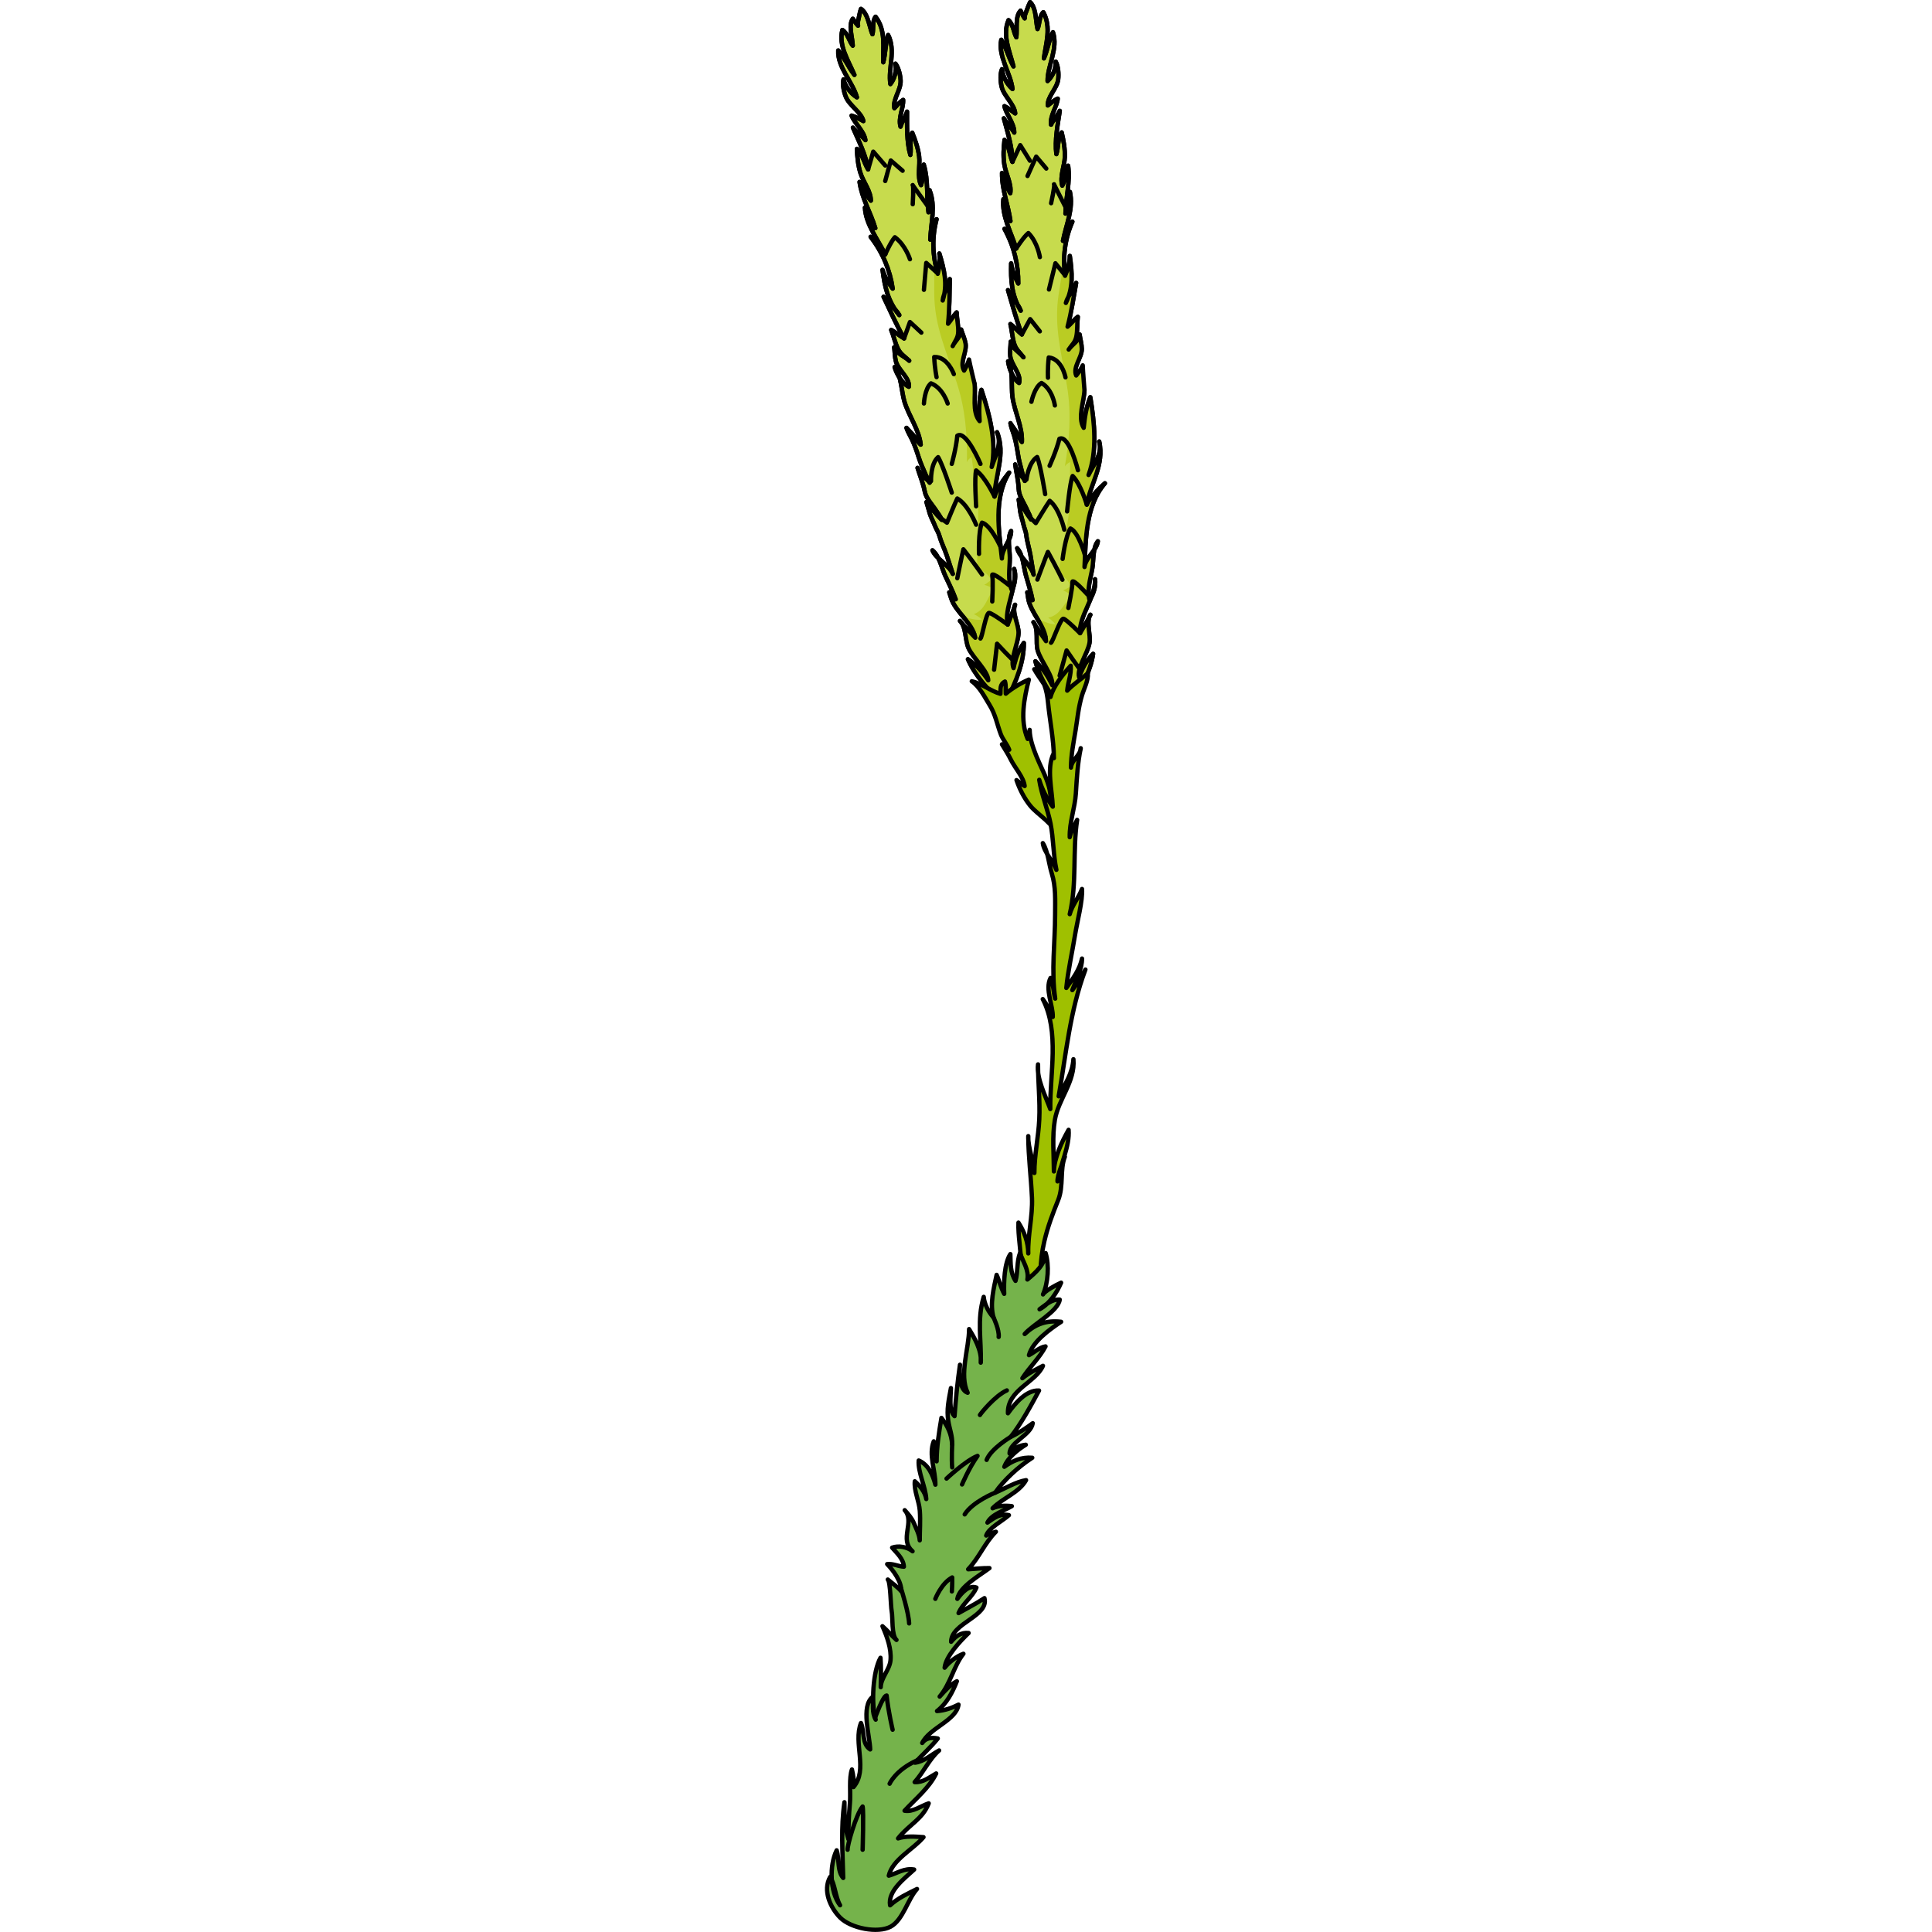 <?xml version="1.0" encoding="utf-8"?>
<!-- Created by: Science Figures, www.sciencefigures.org, Generator: Science Figures Editor -->
<!DOCTYPE svg PUBLIC "-//W3C//DTD SVG 1.1//EN" "http://www.w3.org/Graphics/SVG/1.1/DTD/svg11.dtd">
<svg version="1.1" id="Layer_1" xmlns="http://www.w3.org/2000/svg" xmlns:xlink="http://www.w3.org/1999/xlink" 
	 width="800px" height="800px" viewBox="0 0 65.17 446.196" enable-background="new 0 0 65.17 446.196" xml:space="preserve">
<g>
	<g>
		<path fill="#C7DB4D" stroke="#000000" stroke-linecap="round" stroke-linejoin="round" stroke-miterlimit="10" d="M32.145,85.588
			c-1.119-1.831,0.667-4.254,0.34-6.24c-0.18-1.08-0.695-2.183-1.021-3.241c0.199,1.426-1.347,2.536-1.955,3.823
			c0.596-1.262,1.199-1.859,1.279-3.169c0.087-1.443-0.324-3.126-0.367-4.61c-0.736,0.733-1.269,1.836-1.979,2.612
			c0.349-3.448,0.322-6.892,0.396-10.295c-0.221,1.671-1.499,3.247-1.635,4.931c1.185-3.76,0.352-7.175-0.774-10.86
			c0.234,1.424,0.019,3.276-0.374,4.695c-1.22-4.173-1.37-8.436-0.265-12.608c-0.966,1.382-1.048,3.174-1.462,4.705
			c0.141-3.741,1.296-7.723-0.157-11.407c0.332,1.598-0.104,3.483-0.249,5.095c-0.523-3.764,0.027-7.212-1.091-11.009
			c-0.171,1.584-0.122,3.191-0.628,4.748c-0.951-2.076-0.166-4.504-0.441-6.665c-0.231-1.818-0.883-3.715-1.594-5.45
			c-0.727,1.59-0.169,3.474-0.438,5.136c-0.897-3.064-0.744-6.861-0.765-9.992c-0.333,1.195-1.157,2.271-1.501,3.462
			c-0.589-2.063,0.685-4.146,0.603-6.173c-0.822,0.521-1.442,1.296-2.026,1.901c-0.421-2.034,1.521-4.189,1.444-6.327
			c-0.043-1.226-0.451-2.983-1.191-3.946c0.277,1.521-0.126,3.416-1.171,4.711c-0.587-3.581,1.317-7.728-0.516-11.327
			c-0.674,2.003-0.571,4.224-1.133,6.286c-0.089-3.471,0.646-7.347-1.776-10.508c-0.826,1.02-0.391,2.853-0.723,4.038
			c-0.119-0.282-0.225-0.591-0.324-0.916c-0.539-1.745-0.916-3.959-2.322-4.942C8.054,2.828,7.944,3.612,7.759,4.409
			C7.64,4.917,7.516,5.414,7.657,5.93C7.398,5.656,7.152,5.362,6.959,5.056C6.896,4.959,6.431,4.347,6.441,4.331
			C5.36,5.864,6.381,8.653,6.428,10.542C5.609,9.512,5.246,7.67,4.033,6.923c-0.946,3.608,1.39,7.074,2.779,10.373
			c-1.406-1.8-2.249-3.923-3.732-5.637c-0.206,3.873,3.348,7.29,4.313,10.82c-1.533-0.952-2.719-2.634-3.102-4.14
			c-0.287,1.1,0.07,2.863,0.549,4.032c0.836,2.035,3.578,3.563,4.045,5.591c-0.807-0.416-1.72-0.988-2.719-1.266
			c0.783,1.933,2.867,3.566,3.186,5.667c-0.828-1.033-2.064-1.836-2.885-2.877c1.309,2.96,3.063,6.502,3.514,9.625
			c-0.957-1.497-1.229-3.419-2.589-4.73c0.063,1.822,0.253,3.78,0.808,5.555c0.654,2.11,2.424,4.196,2.406,6.403
			c-1.137-1.337-1.775-2.867-2.604-4.316c0.554,3.872,2.533,6.982,3.636,10.667c-0.821-1.479-2.032-3.146-2.394-4.74
			c0.19,3.854,2.969,7.31,4.684,10.803c-1.036-1.339-1.874-3.007-3.369-4.061c2.812,3.65,4.475,7.711,5.094,11.964
			c-0.973-1.236-1.961-2.928-2.345-4.332c0.501,3.77,1.162,7.208,3.871,10.447c-0.84-1.555-2.713-2.709-3.632-4.228
			c1.513,3.19,2.947,6.447,4.739,9.609c-1.001-0.55-1.972-1.449-2.978-1.95c0.59,1.41,0.915,3.104,1.609,4.443
			c0.631,1.215,1.453,1.622,2.549,2.659c-1.117-1.058-3.047-1.704-3.464-3.1c0.142,1.083,0.122,2.258,0.41,3.323
			c0.534,1.959,3.244,3.779,2.966,5.797c-1.69-0.872-2.846-3.049-3.274-4.548c1.556,1.908,1.561,5.661,2.272,8.001
			c1.014,3.325,3.383,6.454,3.75,9.907c-0.735-0.644-1.188-1.59-1.829-2.315c-0.464-0.525-1.03-1.031-1.456-1.554
			c0.309,0.95,0.842,1.764,1.277,2.682c0.631,1.332,1.105,2.724,1.539,4.104c0.438,1.392,1.07,2.767,1.656,4.121
			c0.258,0.588,0.725,1.148,0.874,1.756c-0.247-0.541-1.075-1.072-1.522-1.53c-0.541-0.552-1.085-1.192-1.267-1.888
			c0.567,1.819,1.308,3.632,1.673,5.482c0.315,1.618,1.747,3.015,2.666,4.463c0.415,0.654,1.004,1.337,1.241,2.047
			c-1.301-1.266-2.435-2.715-3.527-4.092c0.294,0.87,0.482,1.736,0.759,2.618c0.305,0.979,0.835,1.893,1.202,2.855
			c0.301,0.783,0.794,1.475,1.018,2.284c0.412,1.497,1.164,2.971,1.669,4.456c0.495,1.449,0.953,2.907,1.434,4.36
			c-0.918-2.131-3.857-3.419-4.691-5.432c1.617,1.364,2.11,4.017,2.922,5.808c0.841,1.856,1.761,3.587,2.434,5.488
			c-0.655-0.449-1.243-0.918-1.475-1.593c0.137,0.431,0.274,0.862,0.41,1.293c1.057,3.374,4.955,5.634,5.6,9.182
			c-1.131-1.2-2.557-2.59-3.535-3.878c1.488,1.443,1.131,4.512,1.995,6.337c1.084,2.293,4.507,5.277,4.532,7.374
			c-1.344-1.94-2.58-3.364-4.691-4.862c0.805,1.854,1.961,3.603,3.292,5.253c0.662,0.819,1.368,1.616,2.108,2.394
			c1.025,1.079,1.555,1.563,3.359,1.329l0.333,0.117c2.057-3.978,3.861-8.51,3.81-12.85c-1.359,1.962-1.921,3.625-2.368,5.804
			c-0.864-1.984,1.099-5.687,1.15-8.132c0.042-1.946-1.595-4.748-0.8-6.496c-0.38,1.47-1.137,3.149-1.697,4.576
			c-0.939-3.699,2.336-8.886,1.488-12.844c0.506,1.456,0.162,3.582-0.498,4.949c-1.066-2.274-0.514-5.09-0.504-7.471
			c0.007-1.901-0.653-4.531,0.294-6.237c0.067,2.115-2.159,4.092-2.123,6.341c-0.678-6.244-1.979-13.98,1.668-19.831
			c-1.202,1.459-2.681,3.559-3.374,5.522c0.109-5.06,2.625-9.672,0.588-14.847c1.225,2.717-0.41,5.409-1.242,8.02
			c1.158-5.841-0.481-12.064-2.373-17.813c-0.574,2.386-0.549,4.854-0.416,7.221c-1.832-2.184-0.825-6.045-1.176-8.675"/>
		<path fill="#BACC23" d="M41.793,161.229l0.333,0.117c2.057-3.978,3.861-8.51,3.81-12.85c-1.359,1.962-1.921,3.625-2.368,5.804
			c-0.864-1.984,1.099-5.687,1.15-8.132c0.038-1.771-1.308-4.246-0.952-5.996c-0.406,1.345-1.047,2.807-1.545,4.076
			c-0.627-2.468,0.618-5.596,1.268-8.58c-0.084,0.241-0.176,0.475-0.277,0.686c-1.066-2.274-0.514-5.09-0.504-7.471
			c0.004-1.263-0.276-2.844-0.193-4.266c-0.635,1.417-1.662,2.829-1.636,4.369c-0.678-6.244-1.979-13.98,1.668-19.831
			c-1.202,1.459-2.681,3.559-3.374,5.522c0.104-4.796,2.363-9.191,0.863-14.044c0.627,2.444-0.768,4.863-1.518,7.217
			c1.158-5.841-0.481-12.064-2.373-17.813c-0.574,2.386-0.549,4.854-0.416,7.221c-1.832-2.184-0.825-6.045-1.176-8.675
			c-0.213-1.587-0.971-3.675-1.271-5.548c-0.16,0.965-0.508,1.902-1.137,2.551c-1.119-1.831,0.667-4.254,0.34-6.24
			c-0.18-1.08-0.695-2.183-1.021-3.241c0.199,1.426-1.347,2.536-1.955,3.823c0.596-1.262,1.199-1.859,1.279-3.169
			c0.087-1.443-0.324-3.126-0.367-4.61c-0.736,0.733-1.269,1.836-1.979,2.612c0.349-3.448,0.322-6.892,0.396-10.295
			c-0.156,1.184-0.838,2.32-1.273,3.48c0.599-3.202-0.156-6.204-1.136-9.41c0.234,1.424,0.019,3.276-0.374,4.695
			c-0.36-1.232-0.615-2.472-0.783-3.715c-0.012,2.693-0.027,5.391-0.025,8.105c0.002,7.722,2.848,13.602,5.199,20.759
			c1.993,6.068,2.447,12.025,2.357,18.368c0.256-0.674,0.7-0.894,1.047-1.224c0.676,3.857,0.727,7.719,0.945,11.606
			c0.168-0.313,0.455-0.606,0.621-0.966c-0.063,4.146,0.156,8.316-0.219,12.439c-0.389,4.254,1.633,2.208,3.219,5.395
			c-0.592,0.256-1.047,0.837-1.637,1.074c0.713,0.189,1.65,0.445,2.111,1.143c-1.555,1.98-1.813,4.646-4.498,5.614
			c0.678,0.33,1.373,0.757,1.861,1.253c-1.154,0.229-2.348-0.182-3.42-0.36c0.484,1.438,1.477,2.677,2.506,3.787
			c-0.313-0.134-0.635-0.272-0.955-0.414c0.152,0.381,0.275,0.773,0.35,1.185c-0.547-0.58-1.162-1.206-1.764-1.842
			c-0.303-0.15-0.598-0.31-0.889-0.473c0.492,1.528,0.494,3.466,1.112,4.773c1.084,2.293,4.507,5.277,4.532,7.374
			c-1.344-1.94-2.58-3.364-4.691-4.862c0.805,1.854,1.961,3.603,3.292,5.253c0.662,0.819,1.368,1.616,2.108,2.394
			C39.459,160.979,39.988,161.464,41.793,161.229z"/>
		<path fill="none" stroke="#000000" stroke-linecap="round" stroke-linejoin="round" stroke-miterlimit="10" d="M32.145,85.588
			c-1.119-1.831,0.667-4.254,0.34-6.24c-0.18-1.08-0.695-2.183-1.021-3.241c0.199,1.426-1.347,2.536-1.955,3.823
			c0.596-1.262,1.199-1.859,1.279-3.169c0.087-1.443-0.324-3.126-0.367-4.61c-0.736,0.733-1.269,1.836-1.979,2.612
			c0.349-3.448,0.322-6.892,0.396-10.295c-0.221,1.671-1.499,3.247-1.635,4.931c1.185-3.76,0.352-7.175-0.774-10.86
			c0.234,1.424,0.019,3.276-0.374,4.695c-1.22-4.173-1.37-8.436-0.265-12.608c-0.966,1.382-1.048,3.174-1.462,4.705
			c0.141-3.741,1.296-7.723-0.157-11.407c0.332,1.598-0.104,3.483-0.249,5.095c-0.523-3.764,0.027-7.212-1.091-11.009
			c-0.171,1.584-0.122,3.191-0.628,4.748c-0.951-2.076-0.166-4.504-0.441-6.665c-0.231-1.818-0.883-3.715-1.594-5.45
			c-0.727,1.59-0.169,3.474-0.438,5.136c-0.897-3.064-0.744-6.861-0.765-9.992c-0.333,1.195-1.157,2.271-1.501,3.462
			c-0.589-2.063,0.685-4.146,0.603-6.173c-0.822,0.521-1.442,1.296-2.026,1.901c-0.421-2.034,1.521-4.189,1.444-6.327
			c-0.043-1.226-0.451-2.983-1.191-3.946c0.277,1.521-0.126,3.416-1.171,4.711c-0.587-3.581,1.317-7.728-0.516-11.327
			c-0.674,2.003-0.571,4.224-1.133,6.286c-0.089-3.471,0.646-7.347-1.776-10.508c-0.826,1.02-0.391,2.853-0.723,4.038
			c-0.119-0.282-0.225-0.591-0.324-0.916c-0.539-1.745-0.916-3.959-2.322-4.942C8.054,2.828,7.944,3.612,7.759,4.409
			C7.64,4.917,7.516,5.414,7.657,5.93C7.398,5.656,7.152,5.362,6.959,5.056C6.896,4.959,6.431,4.347,6.441,4.331
			C5.36,5.864,6.381,8.653,6.428,10.542C5.609,9.512,5.246,7.67,4.033,6.923c-0.946,3.608,1.39,7.074,2.779,10.373
			c-1.406-1.8-2.249-3.923-3.732-5.637c-0.206,3.873,3.348,7.29,4.313,10.82c-1.533-0.952-2.719-2.634-3.102-4.14
			c-0.287,1.1,0.07,2.863,0.549,4.032c0.836,2.035,3.578,3.563,4.045,5.591c-0.807-0.416-1.72-0.988-2.719-1.266
			c0.783,1.933,2.867,3.566,3.186,5.667c-0.828-1.033-2.064-1.836-2.885-2.877c1.309,2.96,3.063,6.502,3.514,9.625
			c-0.957-1.497-1.229-3.419-2.589-4.73c0.063,1.822,0.253,3.78,0.808,5.555c0.654,2.11,2.424,4.196,2.406,6.403
			c-1.137-1.337-1.775-2.867-2.604-4.316c0.554,3.872,2.533,6.982,3.636,10.667c-0.821-1.479-2.032-3.146-2.394-4.74
			c0.19,3.854,2.969,7.31,4.684,10.803c-1.036-1.339-1.874-3.007-3.369-4.061c2.812,3.65,4.475,7.711,5.094,11.964
			c-0.973-1.236-1.961-2.928-2.345-4.332c0.501,3.77,1.162,7.208,3.871,10.447c-0.84-1.555-2.713-2.709-3.632-4.228
			c1.513,3.19,2.947,6.447,4.739,9.609c-1.001-0.55-1.972-1.449-2.978-1.95c0.59,1.41,0.915,3.104,1.609,4.443
			c0.631,1.215,1.453,1.622,2.549,2.659c-1.117-1.058-3.047-1.704-3.464-3.1c0.142,1.083,0.122,2.258,0.41,3.323
			c0.534,1.959,3.244,3.779,2.966,5.797c-1.69-0.872-2.846-3.049-3.274-4.548c1.556,1.908,1.561,5.661,2.272,8.001
			c1.014,3.325,3.383,6.454,3.75,9.907c-0.735-0.644-1.188-1.59-1.829-2.315c-0.464-0.525-1.03-1.031-1.456-1.554
			c0.309,0.95,0.842,1.764,1.277,2.682c0.631,1.332,1.105,2.724,1.539,4.104c0.438,1.392,1.07,2.767,1.656,4.121
			c0.258,0.588,0.725,1.148,0.874,1.756c-0.247-0.541-1.075-1.072-1.522-1.53c-0.541-0.552-1.085-1.192-1.267-1.888
			c0.567,1.819,1.308,3.632,1.673,5.482c0.315,1.618,1.747,3.015,2.666,4.463c0.415,0.654,1.004,1.337,1.241,2.047
			c-1.301-1.266-2.435-2.715-3.527-4.092c0.294,0.87,0.482,1.736,0.759,2.618c0.305,0.979,0.835,1.893,1.202,2.855
			c0.301,0.783,0.794,1.475,1.018,2.284c0.412,1.497,1.164,2.971,1.669,4.456c0.495,1.449,0.953,2.907,1.434,4.36
			c-0.918-2.131-3.857-3.419-4.691-5.432c1.617,1.364,2.11,4.017,2.922,5.808c0.841,1.856,1.761,3.587,2.434,5.488
			c-0.655-0.449-1.243-0.918-1.475-1.593c0.137,0.431,0.274,0.862,0.41,1.293c1.057,3.374,4.955,5.634,5.6,9.182
			c-1.131-1.2-2.557-2.59-3.535-3.878c1.488,1.443,1.131,4.512,1.995,6.337c1.084,2.293,4.507,5.277,4.532,7.374
			c-1.344-1.94-2.58-3.364-4.691-4.862c0.805,1.854,1.961,3.603,3.292,5.253c0.662,0.819,1.368,1.616,2.108,2.394
			c1.025,1.079,1.555,1.563,3.359,1.329l0.333,0.117c2.057-3.978,3.861-8.51,3.81-12.85c-1.359,1.962-1.921,3.625-2.368,5.804
			c-0.864-1.984,1.099-5.687,1.15-8.132c0.042-1.946-1.595-4.748-0.8-6.496c-0.38,1.47-1.137,3.149-1.697,4.576
			c-0.939-3.699,2.336-8.886,1.488-12.844c0.506,1.456,0.162,3.582-0.498,4.949c-1.066-2.274-0.514-5.09-0.504-7.471
			c0.007-1.901-0.653-4.531,0.294-6.237c0.067,2.115-2.159,4.092-2.123,6.341c-0.678-6.244-1.979-13.98,1.668-19.831
			c-1.202,1.459-2.681,3.559-3.374,5.522c0.109-5.06,2.625-9.672,0.588-14.847c1.225,2.717-0.41,5.409-1.242,8.02
			c1.158-5.841-0.481-12.064-2.373-17.813c-0.574,2.386-0.549,4.854-0.416,7.221c-1.832-2.184-0.825-6.045-1.176-8.675
			c0,0-1.063-4.39-1.271-5.548C32.959,84.249,32.145,85.588,32.145,85.588z"/>
		<path fill="none" stroke="#000000" stroke-linecap="round" stroke-linejoin="round" stroke-miterlimit="10" d="M42.221,144.249
			c0,0-3.572-2.621-4.293-2.7s-1.602,5.602-2.001,5.922"/>
		<path fill="none" stroke="#000000" stroke-linecap="round" stroke-linejoin="round" stroke-miterlimit="10" d="M38.647,138.908
			c0,0,0.239-4.881,0-6.001s3.866,2.24,3.866,2.24"/>
		<path fill="none" stroke="#000000" stroke-linecap="round" stroke-linejoin="round" stroke-miterlimit="10" d="M43.918,152.813
			c-0.546-0.222-4.158-4.143-4.158-4.143l-0.686,6.002"/>
		<path fill="none" stroke="#000000" stroke-linecap="round" stroke-linejoin="round" stroke-miterlimit="10" d="M30.574,133.537
			c0,0,1.143-5.62,1.406-6.675c2.723,3.515,4.305,5.816,4.305,5.816"/>
		<path fill="none" stroke="#000000" stroke-linecap="round" stroke-linejoin="round" stroke-miterlimit="10" d="M35.59,127.915
			c0,0-0.184-5.272,0.695-7.205c2.02,0.527,4.289,5.606,4.289,5.606"/>
		<path fill="none" stroke="#000000" stroke-linecap="round" stroke-linejoin="round" stroke-miterlimit="10" d="M26.859,119.759
			l1.33,0.951c0,0,1.786-4.387,2.385-5.58c2.56,1.449,4.35,6.053,4.35,6.053"/>
		<path fill="none" stroke="#000000" stroke-linecap="round" stroke-linejoin="round" stroke-miterlimit="10" d="M34.924,116.923
			c0,0-0.427-6.736,0-8.271c2.132,1.534,4.248,6.027,4.248,6.027"/>
		<path fill="none" stroke="#000000" stroke-linecap="round" stroke-linejoin="round" stroke-miterlimit="10" d="M29.298,113.767
			c0,0-2.132-6.564-3.154-8.185c-1.79,1.534-1.64,5.542-1.64,5.542"/>
		<path fill="none" stroke="#000000" stroke-linecap="round" stroke-linejoin="round" stroke-miterlimit="10" d="M29.298,107.139
			c0,0,1.031-3.688,1.276-6.504c2.002-1.397,5.353,6.504,5.353,6.504"/>
		<path fill="none" stroke="#000000" stroke-linecap="round" stroke-linejoin="round" stroke-miterlimit="10" d="M22.867,93.185
			c0,0,0.174-3.459,1.637-4.651c2.775,1.073,3.848,4.651,3.848,4.651"/>
		<path fill="none" stroke="#000000" stroke-linecap="round" stroke-linejoin="round" stroke-miterlimit="10" d="M25.788,87.103
			c0,0-0.433-2.026-0.544-4.65c3.075-0.149,4.525,3.944,4.525,3.944"/>
		<path fill="none" stroke="#000000" stroke-linecap="round" stroke-linejoin="round" stroke-miterlimit="10" d="M13.928,58.753
			c0,0,1.286-2.93,2.229-3.965c2.446,1.789,3.481,5.084,3.481,5.084"/>
		<polyline fill="none" stroke="#000000" stroke-linecap="round" stroke-linejoin="round" stroke-miterlimit="10" points="
			25.788,62.885 23.403,60.72 22.867,66.933 		"/>
		<polyline fill="none" stroke="#000000" stroke-linecap="round" stroke-linejoin="round" stroke-miterlimit="10" points="
			18.286,78.153 19.638,74.37 22.273,76.817 		"/>
		<path fill="none" stroke="#000000" stroke-linecap="round" stroke-linejoin="round" stroke-miterlimit="10" d="M20.281,47.168
			c0,0,0.264-4.143,0-4.425c-0.266-0.282,3.486,4.877,3.486,4.877"/>
		<polyline fill="none" stroke="#000000" stroke-linecap="round" stroke-linejoin="round" stroke-miterlimit="10" points="
			9.98,39.112 11.166,35.023 13.928,38.224 		"/>
		<polyline fill="none" stroke="#000000" stroke-linecap="round" stroke-linejoin="round" stroke-miterlimit="10" points="
			13.928,41.802 15.215,37.068 17.944,39.436 		"/>
	</g>
	<g>
		<path fill="#C7DB4D" stroke="#000000" stroke-linecap="round" stroke-linejoin="round" stroke-miterlimit="10" d="M58.032,86.721
			c-0.822-1.982,1.315-4.1,1.299-6.113c-0.01-1.095-0.35-2.265-0.509-3.361c-0.022,1.439-1.723,2.3-2.521,3.477
			c0.783-1.154,1.472-1.652,1.752-2.934c0.31-1.412,0.164-3.139,0.35-4.611c-0.84,0.611-1.536,1.617-2.358,2.275
			c0.877-3.354,1.383-6.76,1.98-10.11c-0.477,1.616-1.982,2.977-2.376,4.619c1.75-3.532,1.454-7.034,0.912-10.851
			c0.011,1.443-0.489,3.24-1.096,4.582c-0.561-4.313-0.051-8.547,1.687-12.498c-1.169,1.216-1.526,2.975-2.172,4.424
			c0.716-3.676,2.473-7.43,1.606-11.296c0.08,1.63-0.642,3.427-1.033,4.995c0.063-3.799,1.141-7.121,0.622-11.045
			c-0.414,1.539-0.613,3.135-1.354,4.594c-0.619-2.197,0.532-4.475,0.593-6.653c0.053-1.833-0.297-3.807-0.733-5.63
			c-0.963,1.457-0.702,3.404-1.226,5.006c-0.412-3.166,0.324-6.894,0.788-9.99c-0.513,1.129-1.493,2.064-2.018,3.189
			c-0.264-2.131,1.316-3.992,1.548-6.006c-0.893,0.386-1.625,1.057-2.295,1.564c-0.102-2.074,2.148-3.904,2.402-6.027
			c0.147-1.219,0.017-3.018-0.566-4.083c0.039,1.546-0.652,3.354-1.885,4.474c-0.026-3.629,2.494-7.432,1.239-11.271
			c-0.976,1.875-1.216,4.084-2.09,6.036c0.447-3.442,1.772-7.159-0.132-10.656c-0.975,0.88-0.827,2.759-1.339,3.878
			C49.034,6.4,48.977,6.079,48.93,5.742c-0.263-1.808-0.294-4.053-1.531-5.242c-0.392,0.734-0.62,1.491-0.926,2.25
			c-0.196,0.484-0.395,0.955-0.336,1.486c-0.214-0.311-0.411-0.639-0.556-0.971c-0.046-0.105-0.411-0.783-0.398-0.797
			c-1.305,1.348-0.727,4.262-0.972,6.136c-0.65-1.146-0.725-3.021-1.808-3.946c-1.493,3.42,0.281,7.205,1.145,10.678
			c-1.111-1.994-1.617-4.224-2.816-6.146c-0.802,3.795,2.181,7.72,2.59,11.356c-1.369-1.178-2.28-3.021-2.426-4.568
			c-0.454,1.041-0.373,2.84-0.08,4.068c0.512,2.141,2.983,4.073,3.133,6.148c-0.732-0.535-1.547-1.242-2.49-1.672
			c0.475,2.031,2.281,3.967,2.271,6.092c-0.658-1.148-1.757-2.133-2.405-3.287c0.835,3.127,2.021,6.896,1.985,10.052
			c-0.715-1.628-0.686-3.567-1.827-5.073c-0.22,1.811-0.334,3.773-0.06,5.611c0.319,2.188,1.746,4.521,1.389,6.699
			c-0.918-1.497-1.312-3.107-1.906-4.667c-0.051,3.912,1.425,7.29,1.944,11.101c-0.582-1.588-1.521-3.422-1.632-5.053
			c-0.407,3.836,1.804,7.681,2.96,11.396c-0.817-1.482-1.388-3.26-2.702-4.532c2.215,4.04,3.229,8.31,3.186,12.606
			c-0.771-1.371-1.486-3.195-1.648-4.641c-0.087,3.801,0.035,7.301,2.212,10.92c-0.59-1.667-2.263-3.096-2.937-4.738
			c1.003,3.385,1.919,6.824,3.199,10.227c-0.903-0.699-1.724-1.737-2.641-2.388c0.366,1.483,0.425,3.208,0.905,4.639
			c0.435,1.298,1.185,1.827,2.107,3.021c-0.94-1.219-2.748-2.154-2.944-3.598c-0.027,1.092-0.228,2.25-0.108,3.347
			c0.226,2.019,2.622,4.235,2.036,6.186c-1.536-1.122-2.341-3.451-2.533-4.999c1.242,2.126,0.668,5.834,1.01,8.256
			c0.488,3.442,2.347,6.9,2.175,10.368c-0.626-0.749-0.927-1.755-1.448-2.57c-0.378-0.591-0.86-1.179-1.198-1.759
			c0.156,0.986,0.559,1.871,0.848,2.846c0.417,1.414,0.672,2.861,0.887,4.293c0.217,1.442,0.63,2.898,1,4.327
			c0.164,0.621,0.539,1.247,0.592,1.869c-0.16-0.571-0.896-1.224-1.268-1.746c-0.45-0.63-0.888-1.345-0.96-2.062
			c0.28,1.886,0.73,3.791,0.807,5.676c0.062,1.647,1.261,3.249,1.944,4.82c0.309,0.711,0.786,1.477,0.91,2.215
			c-1.09-1.451-1.985-3.059-2.853-4.587c0.156,0.903,0.208,1.79,0.345,2.702c0.15,1.015,0.534,2,0.748,3.008
			c0.177,0.82,0.557,1.58,0.651,2.414c0.177,1.543,0.692,3.115,0.962,4.66c0.265,1.508,0.493,3.02,0.743,4.529
			c-0.578-2.247-3.284-3.975-3.798-6.09c1.389,1.597,1.466,4.293,1.991,6.188c0.543,1.964,1.185,3.815,1.557,5.798
			c-0.577-0.545-1.086-1.1-1.211-1.801c0.069,0.446,0.139,0.895,0.206,1.341c0.523,3.495,4.025,6.331,4.114,9.936
			c-0.932-1.36-2.125-2.953-2.895-4.377c1.249,1.655,0.422,4.632,0.995,6.568c0.716,2.435,3.638,5.91,3.338,7.986
			c-1.027-2.124-2.03-3.723-3.884-5.528c0.509,1.955,1.381,3.862,2.44,5.697c0.527,0.912,1.103,1.809,1.714,2.69
			c0.848,1.226,1.295,1.784,3.115,1.833l0.311,0.166c2.646-3.611,5.129-7.811,5.746-12.107c-1.644,1.729-2.456,3.285-3.234,5.368
			c-0.549-2.093,1.964-5.448,2.393-7.856c0.342-1.916-0.844-4.938,0.212-6.541c-0.603,1.393-1.608,2.936-2.383,4.26
			c-0.358-3.801,3.68-8.419,3.453-12.459c0.274,1.516-0.393,3.563-1.257,4.811c-0.701-2.411,0.278-5.107,0.655-7.458
			c0.301-1.878,0.055-4.578,1.254-6.118c-0.259,2.101-2.765,3.711-3.076,5.938c0.294-6.274,0.203-14.117,4.709-19.336
			c-1.413,1.257-3.198,3.104-4.187,4.936c0.89-4.98,4.087-9.15,2.874-14.578c0.791,2.873-1.24,5.282-2.466,7.732
			c2.047-5.592,1.387-11.994,0.405-17.965c-0.935,2.269-1.291,4.709-1.526,7.07c-1.473-2.441,0.119-6.102,0.178-8.754"/>
		<path fill="#BACC23" d="M55.888,162.945l0.311,0.166c2.646-3.611,5.129-7.811,5.746-12.107c-1.644,1.729-2.456,3.285-3.234,5.368
			c-0.549-2.093,1.964-5.448,2.393-7.856c0.31-1.742-0.638-4.396-0.017-6.07c-0.607,1.266-1.467,2.61-2.154,3.789
			c-0.238-2.535,1.474-5.435,2.577-8.281c-0.12,0.225-0.247,0.44-0.381,0.633c-0.701-2.411,0.278-5.107,0.655-7.458
			c0.199-1.247,0.167-2.853,0.468-4.245c-0.846,1.303-2.078,2.539-2.29,4.064c0.294-6.274,0.203-14.117,4.709-19.336
			c-1.413,1.257-3.198,3.104-4.187,4.936c0.843-4.723,3.754-8.716,3.022-13.742c0.242,2.512-1.51,4.686-2.614,6.896
			c2.047-5.592,1.387-11.994,0.405-17.965c-0.935,2.269-1.291,4.709-1.526,7.07c-1.473-2.441,0.119-6.102,0.178-8.754
			c0.035-1.602-0.392-3.779-0.398-5.678c-0.309,0.93-0.796,1.803-1.518,2.346c-0.822-1.982,1.315-4.1,1.299-6.113
			c-0.01-1.095-0.35-2.265-0.509-3.361c-0.022,1.439-1.723,2.3-2.521,3.477c0.783-1.154,1.472-1.652,1.752-2.934
			c0.31-1.412,0.164-3.139,0.35-4.611c-0.84,0.611-1.536,1.617-2.358,2.275c0.877-3.354,1.383-6.76,1.98-10.11
			c-0.337,1.146-1.187,2.163-1.796,3.241c1.086-3.071,0.804-6.153,0.332-9.473c0.011,1.443-0.489,3.24-1.096,4.582
			c-0.166-1.273-0.226-2.537-0.201-3.792c-0.426,2.659-0.858,5.321-1.275,8.005c-1.189,7.629,0.713,13.878,1.933,21.313
			c1.031,6.304,0.561,12.26-0.508,18.512c0.356-0.626,0.83-0.773,1.223-1.047c0.073,3.916-0.473,7.738-0.857,11.613
			c0.215-0.284,0.544-0.529,0.764-0.857c-0.702,4.086-1.13,8.24-2.137,12.255c-1.041,4.144,1.272,2.435,2.348,5.828
			c-0.625,0.16-1.164,0.665-1.783,0.81c0.675,0.296,1.562,0.693,1.909,1.454c-1.842,1.716-2.509,4.31-5.312,4.853
			c0.619,0.43,1.24,0.959,1.646,1.524c-1.177,0.048-2.291-0.542-3.323-0.884c0.255,1.496,1.045,2.873,1.892,4.129
			c-0.289-0.182-0.585-0.369-0.881-0.557c0.092,0.398,0.153,0.806,0.162,1.224c-0.45-0.657-0.961-1.371-1.457-2.091
			c-0.276-0.196-0.543-0.4-0.807-0.605c0.252,1.587-0.045,3.5,0.364,4.888c0.716,2.435,3.638,5.91,3.338,7.986
			c-1.027-2.124-2.03-3.723-3.884-5.528c0.509,1.955,1.381,3.862,2.44,5.697c0.527,0.912,1.103,1.809,1.714,2.69
			C53.62,162.338,54.067,162.896,55.888,162.945z"/>
		<path fill="none" stroke="#000000" stroke-linecap="round" stroke-linejoin="round" stroke-miterlimit="10" d="M58.032,86.721
			c-0.822-1.982,1.315-4.1,1.299-6.113c-0.01-1.095-0.35-2.265-0.509-3.361c-0.022,1.439-1.723,2.3-2.521,3.477
			c0.783-1.154,1.472-1.652,1.752-2.934c0.31-1.412,0.164-3.139,0.35-4.611c-0.84,0.611-1.536,1.617-2.358,2.275
			c0.877-3.354,1.383-6.76,1.98-10.11c-0.477,1.616-1.982,2.977-2.376,4.619c1.75-3.532,1.454-7.034,0.912-10.851
			c0.011,1.443-0.489,3.24-1.096,4.582c-0.561-4.313-0.051-8.547,1.687-12.498c-1.169,1.216-1.526,2.975-2.172,4.424
			c0.716-3.676,2.473-7.43,1.606-11.296c0.08,1.63-0.642,3.427-1.033,4.995c0.063-3.799,1.141-7.121,0.622-11.045
			c-0.414,1.539-0.613,3.135-1.354,4.594c-0.619-2.197,0.532-4.475,0.593-6.653c0.053-1.833-0.297-3.807-0.733-5.63
			c-0.963,1.457-0.702,3.404-1.226,5.006c-0.412-3.166,0.324-6.894,0.788-9.99c-0.513,1.129-1.493,2.064-2.018,3.189
			c-0.264-2.131,1.316-3.992,1.548-6.006c-0.893,0.386-1.625,1.057-2.295,1.564c-0.102-2.074,2.148-3.904,2.402-6.027
			c0.147-1.219,0.017-3.018-0.566-4.083c0.039,1.546-0.652,3.354-1.885,4.474c-0.026-3.629,2.494-7.432,1.239-11.271
			c-0.976,1.875-1.216,4.084-2.09,6.036c0.447-3.442,1.772-7.159-0.132-10.656c-0.975,0.88-0.827,2.759-1.339,3.878
			C49.034,6.4,48.977,6.079,48.93,5.742c-0.263-1.808-0.294-4.053-1.531-5.242c-0.392,0.734-0.62,1.491-0.926,2.25
			c-0.196,0.484-0.395,0.955-0.336,1.486c-0.214-0.311-0.411-0.639-0.556-0.971c-0.046-0.105-0.411-0.783-0.398-0.797
			c-1.305,1.348-0.727,4.262-0.972,6.136c-0.65-1.146-0.725-3.021-1.808-3.946c-1.493,3.42,0.281,7.205,1.145,10.678
			c-1.111-1.994-1.617-4.224-2.816-6.146c-0.802,3.795,2.181,7.72,2.59,11.356c-1.369-1.178-2.28-3.021-2.426-4.568
			c-0.454,1.041-0.373,2.84-0.08,4.068c0.512,2.141,2.983,4.073,3.133,6.148c-0.732-0.535-1.547-1.242-2.49-1.672
			c0.475,2.031,2.281,3.967,2.271,6.092c-0.658-1.148-1.757-2.133-2.405-3.287c0.835,3.127,2.021,6.896,1.985,10.052
			c-0.715-1.628-0.686-3.567-1.827-5.073c-0.22,1.811-0.334,3.773-0.06,5.611c0.319,2.188,1.746,4.521,1.389,6.699
			c-0.918-1.497-1.312-3.107-1.906-4.667c-0.051,3.912,1.425,7.29,1.944,11.101c-0.582-1.588-1.521-3.422-1.632-5.053
			c-0.407,3.836,1.804,7.681,2.96,11.396c-0.817-1.482-1.388-3.26-2.702-4.532c2.215,4.04,3.229,8.31,3.186,12.606
			c-0.771-1.371-1.486-3.195-1.648-4.641c-0.087,3.801,0.035,7.301,2.212,10.92c-0.59-1.667-2.263-3.096-2.937-4.738
			c1.003,3.385,1.919,6.824,3.199,10.227c-0.903-0.699-1.724-1.737-2.641-2.388c0.366,1.483,0.425,3.208,0.905,4.639
			c0.435,1.298,1.185,1.827,2.107,3.021c-0.94-1.219-2.748-2.154-2.944-3.598c-0.027,1.092-0.228,2.25-0.108,3.347
			c0.226,2.019,2.622,4.235,2.036,6.186c-1.536-1.122-2.341-3.451-2.533-4.999c1.242,2.126,0.668,5.834,1.01,8.256
			c0.488,3.442,2.347,6.9,2.175,10.368c-0.626-0.749-0.927-1.755-1.448-2.57c-0.378-0.591-0.86-1.179-1.198-1.759
			c0.156,0.986,0.559,1.871,0.848,2.846c0.417,1.414,0.672,2.861,0.887,4.293c0.217,1.442,0.63,2.898,1,4.327
			c0.164,0.621,0.539,1.247,0.592,1.869c-0.16-0.571-0.896-1.224-1.268-1.746c-0.45-0.63-0.888-1.345-0.96-2.062
			c0.28,1.886,0.73,3.791,0.807,5.676c0.062,1.647,1.261,3.249,1.944,4.82c0.309,0.711,0.786,1.477,0.91,2.215
			c-1.09-1.451-1.985-3.059-2.853-4.587c0.156,0.903,0.208,1.79,0.345,2.702c0.15,1.015,0.534,2,0.748,3.008
			c0.177,0.82,0.557,1.58,0.651,2.414c0.177,1.543,0.692,3.115,0.962,4.66c0.265,1.508,0.493,3.02,0.743,4.529
			c-0.578-2.247-3.284-3.975-3.798-6.09c1.389,1.597,1.466,4.293,1.991,6.188c0.543,1.964,1.185,3.815,1.557,5.798
			c-0.577-0.545-1.086-1.1-1.211-1.801c0.069,0.446,0.139,0.895,0.206,1.341c0.523,3.495,4.025,6.331,4.114,9.936
			c-0.932-1.36-2.125-2.953-2.895-4.377c1.249,1.655,0.422,4.632,0.995,6.568c0.716,2.435,3.638,5.91,3.338,7.986
			c-1.027-2.124-2.03-3.723-3.884-5.528c0.509,1.955,1.381,3.862,2.44,5.697c0.527,0.912,1.103,1.809,1.714,2.69
			c0.848,1.226,1.295,1.784,3.115,1.833l0.311,0.166c2.646-3.611,5.129-7.811,5.746-12.107c-1.644,1.729-2.456,3.285-3.234,5.368
			c-0.549-2.093,1.964-5.448,2.393-7.856c0.342-1.916-0.844-4.938,0.212-6.541c-0.603,1.393-1.608,2.936-2.383,4.26
			c-0.358-3.801,3.68-8.419,3.453-12.459c0.274,1.516-0.393,3.563-1.257,4.811c-0.701-2.411,0.278-5.107,0.655-7.458
			c0.301-1.878,0.055-4.578,1.254-6.118c-0.259,2.101-2.765,3.711-3.076,5.938c0.294-6.274,0.203-14.117,4.709-19.336
			c-1.413,1.257-3.198,3.104-4.187,4.936c0.89-4.98,4.087-9.15,2.874-14.578c0.791,2.873-1.24,5.282-2.466,7.732
			c2.047-5.592,1.387-11.994,0.405-17.965c-0.935,2.269-1.291,4.709-1.526,7.07c-1.473-2.441,0.119-6.102,0.178-8.754
			c0,0-0.371-4.502-0.398-5.678C59.043,85.523,58.032,86.721,58.032,86.721z"/>
		<path fill="none" stroke="#000000" stroke-linecap="round" stroke-linejoin="round" stroke-miterlimit="10" d="M58.932,146.234
			c0,0-3.126-3.143-3.824-3.331c-0.701-0.19-2.447,5.287-2.893,5.542"/>
		<path fill="none" stroke="#000000" stroke-linecap="round" stroke-linejoin="round" stroke-miterlimit="10" d="M56.225,140.405
			c0,0,0.991-4.784,0.928-5.929c-0.064-1.145,3.474,2.809,3.474,2.809"/>
		<path fill="none" stroke="#000000" stroke-linecap="round" stroke-linejoin="round" stroke-miterlimit="10" d="M59.285,154.958
			c-0.505-0.304-3.468-4.735-3.468-4.735l-1.604,5.824"/>
		<path fill="none" stroke="#000000" stroke-linecap="round" stroke-linejoin="round" stroke-miterlimit="10" d="M49.077,133.852
			c0,0,1.997-5.377,2.421-6.377c2.147,3.893,3.355,6.411,3.355,6.411"/>
		<path fill="none" stroke="#000000" stroke-linecap="round" stroke-linejoin="round" stroke-miterlimit="10" d="M54.9,129.072
			c0,0,0.635-5.238,1.801-7.012c1.915,0.832,3.371,6.201,3.371,6.201"/>
		<path fill="none" stroke="#000000" stroke-linecap="round" stroke-linejoin="round" stroke-miterlimit="10" d="M47.535,119.666
			l1.167,1.145c0,0,2.442-4.059,3.218-5.145c2.305,1.826,3.363,6.652,3.363,6.652"/>
		<path fill="none" stroke="#000000" stroke-linecap="round" stroke-linejoin="round" stroke-miterlimit="10" d="M55.94,118.109
			c0,0,0.619-6.722,1.276-8.174c1.87,1.846,3.267,6.611,3.267,6.611"/>
		<path fill="none" stroke="#000000" stroke-linecap="round" stroke-linejoin="round" stroke-miterlimit="10" d="M50.869,114.122
			c0,0-1.092-6.816-1.853-8.573c-2.006,1.239-2.477,5.222-2.477,5.222"/>
		<path fill="none" stroke="#000000" stroke-linecap="round" stroke-linejoin="round" stroke-miterlimit="10" d="M51.893,107.574
			c0,0,1.588-3.485,2.266-6.23c2.193-1.071,4.283,7.253,4.283,7.253"/>
		<path fill="none" stroke="#000000" stroke-linecap="round" stroke-linejoin="round" stroke-miterlimit="10" d="M47.693,92.794
			c0,0,0.705-3.392,2.335-4.343c2.577,1.488,3.085,5.189,3.085,5.189"/>
		<path fill="none" stroke="#000000" stroke-linecap="round" stroke-linejoin="round" stroke-miterlimit="10" d="M51.519,87.235
			c0,0-0.115-2.069,0.18-4.679c3.062,0.328,3.863,4.597,3.863,4.597"/>
		<path fill="none" stroke="#000000" stroke-linecap="round" stroke-linejoin="round" stroke-miterlimit="10" d="M44.178,57.395
			c0,0,1.723-2.696,2.813-3.572c2.141,2.145,2.654,5.56,2.654,5.56"/>
		<polyline fill="none" stroke="#000000" stroke-linecap="round" stroke-linejoin="round" stroke-miterlimit="10" points="
			55.258,63.309 53.236,60.801 51.746,66.856 		"/>
		<polyline fill="none" stroke="#000000" stroke-linecap="round" stroke-linejoin="round" stroke-miterlimit="10" points="
			45.487,77.236 47.407,73.706 49.634,76.531 		"/>
		<path fill="none" stroke="#000000" stroke-linecap="round" stroke-linejoin="round" stroke-miterlimit="10" d="M52.243,46.93
			c0,0,0.9-4.053,0.683-4.372c-0.219-0.319,2.691,5.356,2.691,5.356"/>
		<polyline fill="none" stroke="#000000" stroke-linecap="round" stroke-linejoin="round" stroke-miterlimit="10" points="
			43.31,37.38 45.111,33.523 47.346,37.111 		"/>
		<polyline fill="none" stroke="#000000" stroke-linecap="round" stroke-linejoin="round" stroke-miterlimit="10" points="
			46.794,40.646 48.797,36.17 51.128,38.929 		"/>
	</g>
	<path fill="#9FC000" stroke="#000000" stroke-linecap="round" stroke-linejoin="round" stroke-miterlimit="10" d="M53.501,193.182
		c-0.284-2.792-4.327-4.936-6.062-7.075c-1.425-1.759-2.488-3.889-3.191-5.938c0.609,0.438,1.215,0.955,1.879,1.366
		c-0.193-1.969-2.271-4.231-3.161-6.055c-0.605-1.24-1.376-2.42-2.073-3.577c0.463,0.477,1.102,0.883,1.674,1.25
		c-0.469-1.242-1.475-2.323-1.955-3.601c-0.867-2.297-1.213-4.523-2.553-6.687c-1.103-1.779-2.285-4.229-4.142-5.531
		c2.251,0.497,4.378,2.276,6.622,2.909c0.088-1.09-0.23-2.188,1.051-2.842c0.26,0.898,0.128,1.879,0.184,2.805
		c1.51-1.28,3.499-2.476,5.322-3.25c-1.072,4.315-2.111,9.354-0.27,13.694c0.221-0.644,0.355-1.407,0.463-2.09
		c0.009,1.97,0.796,4.189,1.536,6.038c0.94,2.348,2.187,4.535,2.878,6.967c0.962,3.383,0.045,6.798,0.79,10.164"/>
	<path fill="#9FC000" d="M45.896,304.638c-1.375,1.192-3.12,1.709-3.769-0.267c-0.5-1.525,0.752-2.563,1.631-3.792
		c1.689-2.368,1.521-6.15,1.518-8.846c-0.003-3.119-0.693-6.332-0.576-9.372c1.403,2.215,2.25,4.564,2.268,7.107
		c-0.145-4.254,1.039-8.511,0.852-12.841c-0.207-4.756-0.834-9.47-0.852-14.241c-0.1,2.8,1.436,6.3,1.408,8.51
		c0-4.213,0.943-8.25,1.133-12.414c0.193-4.229-0.287-8.433-0.287-12.662c-0.406,3.182,1.725,7.291,2.83,10.317
		c-0.121-8.091,2.173-17.817-1.738-25.396c0.865,1.35,1.947,2.587,2.303,4.129c0.127-2.562-1.862-6.396-0.507-9.009
		c0.737,1.479,0.604,3.218,1.078,4.767c-0.938-6.442-0.021-12.91-0.021-19.438c0-3.229,0.206-6.371-0.776-9.483
		c-0.658-2.081-0.889-5.169-2.063-6.985c0.27,2.129,2.422,4.193,3.133,6.167c-0.735-3.484-0.65-7.128-1.352-10.686
		c-0.671-3.406-2.104-6.751-2.609-10.103c0.597,2.038,1.766,4.417,3.123,6.198c-0.109-3.645-1.512-8.903,0.198-12.285
		c0.022,0.34,0.054,0.719,0.063,1.081c-0.022-4.267-0.924-8.533-1.347-12.774c-0.306-3.061-0.919-5.384-3.188-7.766
		c1.188,2.131,3.004,4.128,3.76,6.412c0.67-2.52,2.867-5.206,4.664-7.216c0.15,2.089-0.629,3.739-0.814,5.755
		c1.369-1.467,3.217-2.656,4.771-4.008c0.129,1.66-0.865,3.483-1.357,5.106c-0.816,2.695-1.027,5.269-1.472,7.996
		c-0.481,2.957-1.063,5.686-1.071,8.68c0.158-1.787,2.166-2.813,2.252-4.484c-0.715,3.487-0.895,6.775-1.118,10.388
		c-0.214,3.44-1.509,6.7-1.421,10.17c0.307-1.364,1.079-2.707,1.708-4c-1.087,7.227,0.01,14.602-1.708,21.771
		c0.535-2.014,2.075-3.834,2.836-5.813c0.2,2.649-1.127,7.589-1.635,10.747c-0.639,3.964-1.623,8.246-1.989,12.108
		c1.534-2.168,3.093-4.28,3.625-6.787c0.054,2.19-1.339,4.817-2.239,7.287c1.145-1.487,2.115-3.151,3.027-4.749
		c-3.594,9.537-4.451,19.49-6.176,29.273c1.494-2.856,3.205-5.326,3.401-8.568c0.456,5.163-3.479,9.208-4.289,14.047
		c-0.638,3.805-0.224,7.98-0.218,11.873c0.06-3.08,1.818-6.852,3.395-9.608c0.322,3.707-1.961,8.144-2.559,11.907
		c-0.086-1.309,1.262-4.601,1.697-5.703c-1.177,2.977-0.252,6.819-1.545,10.02c-1.277,3.157-2.411,6.151-3.182,9.456
		c-0.564,2.411-0.822,4.59-0.908,7.062C49.668,296.97,48.662,302.238,45.896,304.638z"/>
	<path fill="none" stroke="#000000" stroke-linecap="round" stroke-linejoin="round" stroke-miterlimit="10" d="M45.896,304.638
		c-1.375,1.192-3.12,1.709-3.769-0.267c-0.5-1.525,0.752-2.563,1.631-3.792c1.689-2.368,1.521-6.15,1.518-8.846
		c-0.003-3.119-0.693-6.332-0.576-9.372c1.403,2.215,2.25,4.564,2.268,7.107c-0.145-4.254,1.039-8.511,0.852-12.841
		c-0.207-4.756-0.834-9.47-0.852-14.241c-0.1,2.8,1.436,6.3,1.408,8.51c0-4.213,0.943-8.25,1.133-12.414
		c0.193-4.229-0.287-8.433-0.287-12.662c-0.406,3.182,1.725,7.291,2.83,10.317c-0.121-8.091,2.173-17.817-1.738-25.396
		c0.865,1.35,1.947,2.587,2.303,4.129c0.127-2.562-1.862-6.396-0.507-9.009c0.737,1.479,0.604,3.218,1.078,4.767
		c-0.938-6.442-0.021-12.91-0.021-19.438c0-3.229,0.206-6.371-0.776-9.483c-0.658-2.081-0.889-5.169-2.063-6.985
		c0.27,2.129,2.422,4.193,3.133,6.167c-0.735-3.484-0.65-7.128-1.352-10.686c-0.671-3.406-2.104-6.751-2.609-10.103
		c0.597,2.038,1.766,4.417,3.123,6.198c-0.109-3.645-1.512-8.903,0.198-12.285c0.022,0.34,0.054,0.719,0.063,1.081
		c-0.022-4.267-0.924-8.533-1.347-12.774c-0.306-3.061-0.919-5.384-3.188-7.766c1.188,2.131,3.004,4.128,3.76,6.412
		c0.67-2.52,2.867-5.206,4.664-7.216c0.15,2.089-0.629,3.739-0.814,5.755c1.369-1.467,3.217-2.656,4.771-4.008
		c0.129,1.66-0.865,3.483-1.357,5.106c-0.816,2.695-1.027,5.269-1.472,7.996c-0.481,2.957-1.063,5.686-1.071,8.68
		c0.158-1.787,2.166-2.813,2.252-4.484c-0.715,3.487-0.895,6.775-1.118,10.388c-0.214,3.44-1.509,6.7-1.421,10.17
		c0.307-1.364,1.079-2.707,1.708-4c-1.087,7.227,0.01,14.602-1.708,21.771c0.535-2.014,2.075-3.834,2.836-5.813
		c0.2,2.649-1.127,7.589-1.635,10.747c-0.639,3.964-1.623,8.246-1.989,12.108c1.534-2.168,3.093-4.28,3.625-6.787
		c0.054,2.19-1.339,4.817-2.239,7.287c1.145-1.487,2.115-3.151,3.027-4.749c-3.594,9.537-4.451,19.49-6.176,29.273
		c1.494-2.856,3.205-5.326,3.401-8.568c0.456,5.163-3.479,9.208-4.289,14.047c-0.638,3.805-0.224,7.98-0.218,11.873
		c0.06-3.08,1.818-6.852,3.395-9.608c0.322,3.707-1.961,8.144-2.559,11.907c-0.086-1.309,1.262-4.601,1.697-5.703
		c-1.177,2.977-0.252,6.819-1.545,10.02c-1.277,3.157-2.411,6.151-3.182,9.456c-0.564,2.411-0.822,4.59-0.908,7.062
		C49.668,296.97,48.662,302.238,45.896,304.638z"/>
	<path fill="#75B34B" d="M21.271,436.263c-2.166,1.084-4.367,2.065-6.221,3.771c-0.561-3.343,3.412-6.262,5.561-8.262
		c-2.254-0.392-3.957,0.877-5.858,1.417c0.828-3.729,5.714-6.115,8.017-8.896c-1.885-0.138-4.076-0.311-5.873,0.284
		c2.553-3.23,5.664-4.412,7.073-8.094c-1.794,0.591-3.62,2.059-5.574,1.707c2.468-2.675,5.739-5.324,7.3-8.61
		c-1.629,0.909-2.964,2.118-4.969,2c1.975-2.155,3.424-5.401,5.648-7.313c-1.834,0.986-3.525,2.594-5.58,2.829
		c1.738-1.858,3.756-3.664,5.273-5.589c-1.348-0.284-2.77-0.154-3.596,1.033c1.689-3.5,7.898-5.204,8.385-8.858
		c-1.598,0.813-3.186,1.356-4.967,1.49c2.248-1.729,3.57-4.327,4.585-6.887c-1.554,0.8-2.831,2.278-3.97,3.541
		c2.539-3.013,3.24-7.064,5.484-9.889c-1.584,0.58-3.252,1.868-4.338,3.22c0.256-2.623,3.583-6.137,5.537-8.011
		c-1.715-0.2-3.015,0.749-4.039,2.022c0.031-4.377,8.771-5.856,7.697-10.079c-1.894,1.262-3.975,2.32-5.98,3.453
		c0.941-2.234,3.205-3.678,4.129-5.896c-1.748-0.643-3.357,1.182-4.412,2.612c0.467-2.792,5.18-5.409,7.418-7.104
		c-1.676-0.028-3.305,0.187-4.916,0.269c2.52-2.638,3.858-6.146,6.4-8.664c-0.818,0.315-1.461,0.341-2.238,0.876
		c0.627-1.807,3.689-3.3,5.25-4.707c-2.041-0.449-3.407,0.646-4.965,1.716c0.912-1.9,4.002-2.82,5.633-3.799
		c-1.5-0.181-3.117-0.111-4.435,0.487c2.312-2.346,6.122-3.607,7.726-6.489c-2.268,0.347-4.904,1.952-7.135,2.89
		c2.015-2.942,5.441-6.047,8.565-8.063c-2.528-0.192-4.518,0.682-6.45,2.082c0.77-2.088,3.057-3.929,4.958-5.088
		c-1.507,0.146-2.801,0.848-3.745,2.022c-0.023-2.63,4.896-4.17,5.355-6.993c-1.53,1.123-3.411,2.388-5.094,3.155
		c2.351-2.942,4.744-7.332,6.543-10.702c-2.965-0.178-5.586,3.056-7.178,5.252c-0.193-5.43,6.436-7.107,8.086-10.963
		c-1.602,0.881-3.303,1.649-4.75,2.86c1.578-2.484,4.006-4.746,5.341-7.344c-1.39,0.213-2.583,1.373-3.827,2.022
		c0.835-3.143,4.857-6.01,7.432-7.705c-3.432-0.381-5.934,0.512-8.414,2.824c1.893-2.217,7.713-5.202,8.092-7.944
		c-1.838-0.135-3.244,1.218-4.66,2.232c2.293-1.233,3.99-3.825,4.975-6.144c-1.315,0.589-3.765,1.942-4.179,2.711
		c1.188-2.664,1.462-6.739,0.604-9.547c-0.169,2.655-2.271,4.49-4.211,6.1c0.404-2.244-1.049-4.091-1.693-6.115
		c-0.805,1.961-0.449,4.359-1.051,6.43c-1.229-1.873-1.122-4.036-1.191-6.181c-1.387,2.063-1.541,6.497-1.424,9.18
		c-0.762-1.402-1.162-3.134-1.748-4.383c-0.645,3.052-1.625,6.723-0.711,9.845c-1.219-1.313-2.115-3.124-2.271-4.764
		c-1.6,5.35-0.514,9.904-0.682,15.191c0.301-2.833-1.631-6.014-2.697-7.746c-0.004,4.476-2.344,10.495-0.331,14.701
		c-1.997-0.683-1.919-4.613-1.771-6.473c-0.58,3.947-0.96,7.889-1.258,11.878c-1.416-1.452-0.85-4.5-0.833-6.487
		c-0.495,2.743-1.038,4.901-0.606,7.635c0.293,1.843,0.973,3.424,0.898,5.381c-0.195-2.473-1.008-4.178-2.486-6.129
		c-0.55,3.312-1.098,6.61-1.111,10.034c-0.053-1.579-0.355-3.106-0.664-4.621c-1.246,3.2,0.408,6.61,0.381,10.012
		c-0.592-2.254-1.598-4.631-3.852-5.582c-0.205,2.766,1.574,5.96,1.743,8.901c-0.238-1.614-1.5-3.083-2.644-4.104
		c-0.227,2.178,0.989,4.549,1.154,6.806c0.164,2.275-0.012,4.559-0.016,6.836c-0.066-1.315-0.861-2.783-1.359-3.99
		c-0.475-1.148-1.293-2.064-2.111-2.978c2.42,2.701-1.357,6.76,1.81,9.494c-1.188-1.024-3.297-1.377-4.716-0.838
		c1.105,1.299,2.602,2.559,2.717,4.396c-1.338-0.069-2.453-0.736-3.861-0.596c1.445,1.496,3.365,4.08,3.246,6.273
		c-0.913-1.068-2.061-1.822-3.103-2.71c0.624,0.532,0.662,6.103,0.893,7.288c0.294,1.518-0.069,5.597,1.114,6.657
		c-1.135-1.017-2.098-2.156-3.24-3.167c1.043,2.362,2.097,5.235,1.861,7.864c-0.195,2.185-2.225,4.066-2.261,6.218
		c0.038-2.249,0.114-4.562-0.052-6.787c-1.75,3.045-2.191,10.725-1.111,14.282c-0.918-1.631-0.543-3.497-0.68-5.273
		c-2.834,2.171-0.656,9.121-0.592,12.156c-1.96-1.271-1.293-4.199-2.129-6.1c-1.844,4.685,1.713,10.747-1.732,14.793
		c0.19-1.351-0.058-2.797-0.352-4.066c-0.715,1.988-0.261,5.463-0.467,7.787c-0.244,2.775-0.379,5.486-0.359,8.296
		c-0.85-2.761-0.895-5.626-0.907-8.521c-0.853,5.818-0.412,11.6-0.284,17.493c-1.457-1.641-0.853-4.474-1.514-6.384
		c-1.709,3.442-1.604,9.585,0.788,12.695c-1.132-2.026-1.144-4.836-2.286-6.547c-1.766,3.099,0.02,7.116,2.321,9.41
		c2.468,2.46,8.692,3.683,11.651,2.073C18.046,443.415,19.135,438.604,21.271,436.263z"/>
	<path fill="none" stroke="#000000" stroke-linecap="round" stroke-linejoin="round" stroke-miterlimit="10" d="M21.271,436.263
		c-2.166,1.084-4.367,2.065-6.221,3.771c-0.561-3.343,3.412-6.262,5.561-8.262c-2.254-0.392-3.957,0.877-5.858,1.417
		c0.828-3.729,5.714-6.115,8.017-8.896c-1.885-0.138-4.076-0.311-5.873,0.284c2.553-3.23,5.664-4.412,7.073-8.094
		c-1.794,0.591-3.62,2.059-5.574,1.707c2.468-2.675,5.739-5.324,7.3-8.61c-1.629,0.909-2.964,2.118-4.969,2
		c1.975-2.155,3.424-5.401,5.648-7.313c-1.834,0.986-3.525,2.594-5.58,2.829c1.738-1.858,3.756-3.664,5.273-5.589
		c-1.348-0.284-2.77-0.154-3.596,1.033c1.689-3.5,7.898-5.204,8.385-8.858c-1.598,0.813-3.186,1.356-4.967,1.49
		c2.248-1.729,3.57-4.327,4.585-6.887c-1.554,0.8-2.831,2.278-3.97,3.541c2.539-3.013,3.24-7.064,5.484-9.889
		c-1.584,0.58-3.252,1.868-4.338,3.22c0.256-2.623,3.583-6.137,5.537-8.011c-1.715-0.2-3.015,0.749-4.039,2.022
		c0.031-4.377,8.771-5.856,7.697-10.079c-1.894,1.262-3.975,2.32-5.98,3.453c0.941-2.234,3.205-3.678,4.129-5.896
		c-1.748-0.643-3.357,1.182-4.412,2.612c0.467-2.792,5.18-5.409,7.418-7.104c-1.676-0.028-3.305,0.187-4.916,0.269
		c2.52-2.638,3.858-6.146,6.4-8.664c-0.818,0.315-1.461,0.341-2.238,0.876c0.627-1.807,3.689-3.3,5.25-4.707
		c-2.041-0.449-3.407,0.646-4.965,1.716c0.912-1.9,4.002-2.82,5.633-3.799c-1.5-0.181-3.117-0.111-4.435,0.487
		c2.312-2.346,6.122-3.607,7.726-6.489c-2.268,0.347-4.904,1.952-7.135,2.89c2.015-2.942,5.441-6.047,8.565-8.063
		c-2.528-0.192-4.518,0.682-6.45,2.082c0.77-2.088,3.057-3.929,4.958-5.088c-1.507,0.146-2.801,0.848-3.745,2.022
		c-0.023-2.63,4.896-4.17,5.355-6.993c-1.53,1.123-3.411,2.388-5.094,3.155c2.351-2.942,4.744-7.332,6.543-10.702
		c-2.965-0.178-5.586,3.056-7.178,5.252c-0.193-5.43,6.436-7.107,8.086-10.963c-1.602,0.881-3.303,1.649-4.75,2.86
		c1.578-2.484,4.006-4.746,5.341-7.344c-1.39,0.213-2.583,1.373-3.827,2.022c0.835-3.143,4.857-6.01,7.432-7.705
		c-3.432-0.381-5.934,0.512-8.414,2.824c1.893-2.217,7.713-5.202,8.092-7.944c-1.838-0.135-3.244,1.218-4.66,2.232
		c2.293-1.233,3.99-3.825,4.975-6.144c-1.315,0.589-3.765,1.942-4.179,2.711c1.188-2.664,1.462-6.739,0.604-9.547
		c-0.169,2.655-2.271,4.49-4.211,6.1c0.404-2.244-1.049-4.091-1.693-6.115c-0.805,1.961-0.449,4.359-1.051,6.43
		c-1.229-1.873-1.122-4.036-1.191-6.181c-1.387,2.063-1.541,6.497-1.424,9.18c-0.762-1.402-1.162-3.134-1.748-4.383
		c-0.645,3.052-1.625,6.723-0.711,9.845c-1.219-1.313-2.115-3.124-2.271-4.764c-1.6,5.35-0.514,9.904-0.682,15.191
		c0.301-2.833-1.631-6.014-2.697-7.746c-0.004,4.476-2.344,10.495-0.331,14.701c-1.997-0.683-1.919-4.613-1.771-6.473
		c-0.58,3.947-0.96,7.889-1.258,11.878c-1.416-1.452-0.85-4.5-0.833-6.487c-0.495,2.743-1.038,4.901-0.606,7.635
		c0.293,1.843,0.973,3.424,0.898,5.381c-0.195-2.473-1.008-4.178-2.486-6.129c-0.55,3.312-1.098,6.61-1.111,10.034
		c-0.053-1.579-0.355-3.106-0.664-4.621c-1.246,3.2,0.408,6.61,0.381,10.012c-0.592-2.254-1.598-4.631-3.852-5.582
		c-0.205,2.766,1.574,5.96,1.743,8.901c-0.238-1.614-1.5-3.083-2.644-4.104c-0.227,2.178,0.989,4.549,1.154,6.806
		c0.164,2.275-0.012,4.559-0.016,6.836c-0.066-1.315-0.861-2.783-1.359-3.99c-0.475-1.148-1.293-2.064-2.111-2.978
		c2.42,2.701-1.357,6.76,1.81,9.494c-1.188-1.024-3.297-1.377-4.716-0.838c1.105,1.299,2.602,2.559,2.717,4.396
		c-1.338-0.069-2.453-0.736-3.861-0.596c1.445,1.496,3.365,4.08,3.246,6.273c-0.913-1.068-2.061-1.822-3.103-2.71
		c0.624,0.532,0.662,6.103,0.893,7.288c0.294,1.518-0.069,5.597,1.114,6.657c-1.135-1.017-2.098-2.156-3.24-3.167
		c1.043,2.362,2.097,5.235,1.861,7.864c-0.195,2.185-2.225,4.066-2.261,6.218c0.038-2.249,0.114-4.562-0.052-6.787
		c-1.75,3.045-2.191,10.725-1.111,14.282c-0.918-1.631-0.543-3.497-0.68-5.273c-2.834,2.171-0.656,9.121-0.592,12.156
		c-1.96-1.271-1.293-4.199-2.129-6.1c-1.844,4.685,1.713,10.747-1.732,14.793c0.19-1.351-0.058-2.797-0.352-4.066
		c-0.715,1.988-0.261,5.463-0.467,7.787c-0.244,2.775-0.379,5.486-0.359,8.296c-0.85-2.761-0.895-5.626-0.907-8.521
		c-0.853,5.818-0.412,11.6-0.284,17.493c-1.457-1.641-0.853-4.474-1.514-6.384c-1.709,3.442-1.604,9.585,0.788,12.695
		c-1.132-2.026-1.144-4.836-2.286-6.547c-1.766,3.099,0.02,7.116,2.321,9.41c2.468,2.46,8.692,3.683,11.651,2.073
		C18.046,443.415,19.135,438.604,21.271,436.263z"/>
	<path fill="none" stroke="#000000" stroke-linecap="round" stroke-linejoin="round" stroke-miterlimit="10" d="M39.322,344.732
		c0,0-5.182,2.054-7.033,5.017"/>
	<path fill="none" stroke="#000000" stroke-linecap="round" stroke-linejoin="round" stroke-miterlimit="10" d="M29.396,333.594
		c0,0-0.177,3.194,0,5.293"/>
	<path fill="none" stroke="#000000" stroke-linecap="round" stroke-linejoin="round" stroke-miterlimit="10" d="M28.092,341.479
		c0,0,4.443-4.184,7.158-5.239c-1.974,2.771-3.578,6.597-3.578,6.597"/>
	<path fill="none" stroke="#000000" stroke-linecap="round" stroke-linejoin="round" stroke-miterlimit="10" d="M42.912,331.849
		c0,0-4.575,2.719-5.563,5.311"/>
	<path fill="none" stroke="#000000" stroke-linecap="round" stroke-linejoin="round" stroke-miterlimit="10" d="M35.806,326.791
		c0.187-0.37,3.466-4.443,6.208-5.678"/>
	<path fill="none" stroke="#000000" stroke-linecap="round" stroke-linejoin="round" stroke-miterlimit="10" d="M38.947,304.277
		c0,0,1.373,2.889,1.184,4.493"/>
	<path fill="none" stroke="#000000" stroke-linecap="round" stroke-linejoin="round" stroke-miterlimit="10" d="M17.605,366.904
		c0,0,1.724,5.432,1.848,8.023"/>
	<path fill="none" stroke="#000000" stroke-linecap="round" stroke-linejoin="round" stroke-miterlimit="10" d="M25.502,369.25
		c0,0,1.371-3.58,3.895-4.938c0.055,1.357-0.078,3.229-0.078,3.229"/>
	<path fill="none" stroke="#000000" stroke-linecap="round" stroke-linejoin="round" stroke-miterlimit="10" d="M14.947,411.951
		c0,0,1.334-3.146,6.381-5.416"/>
	<path fill="none" stroke="#000000" stroke-linecap="round" stroke-linejoin="round" stroke-miterlimit="10" d="M11.605,396.677
		c0,0,1.818-5.1,2.649-5.1c0.415,3.881,1.386,7.899,1.386,7.899"/>
	<path fill="none" stroke="#000000" stroke-linecap="round" stroke-linejoin="round" stroke-miterlimit="10" d="M5.246,427.196
		c-0.139-0.832,1.94-8.178,3.465-9.979c0.276,1.248,0,9.979,0,9.979"/>
</g>
</svg>